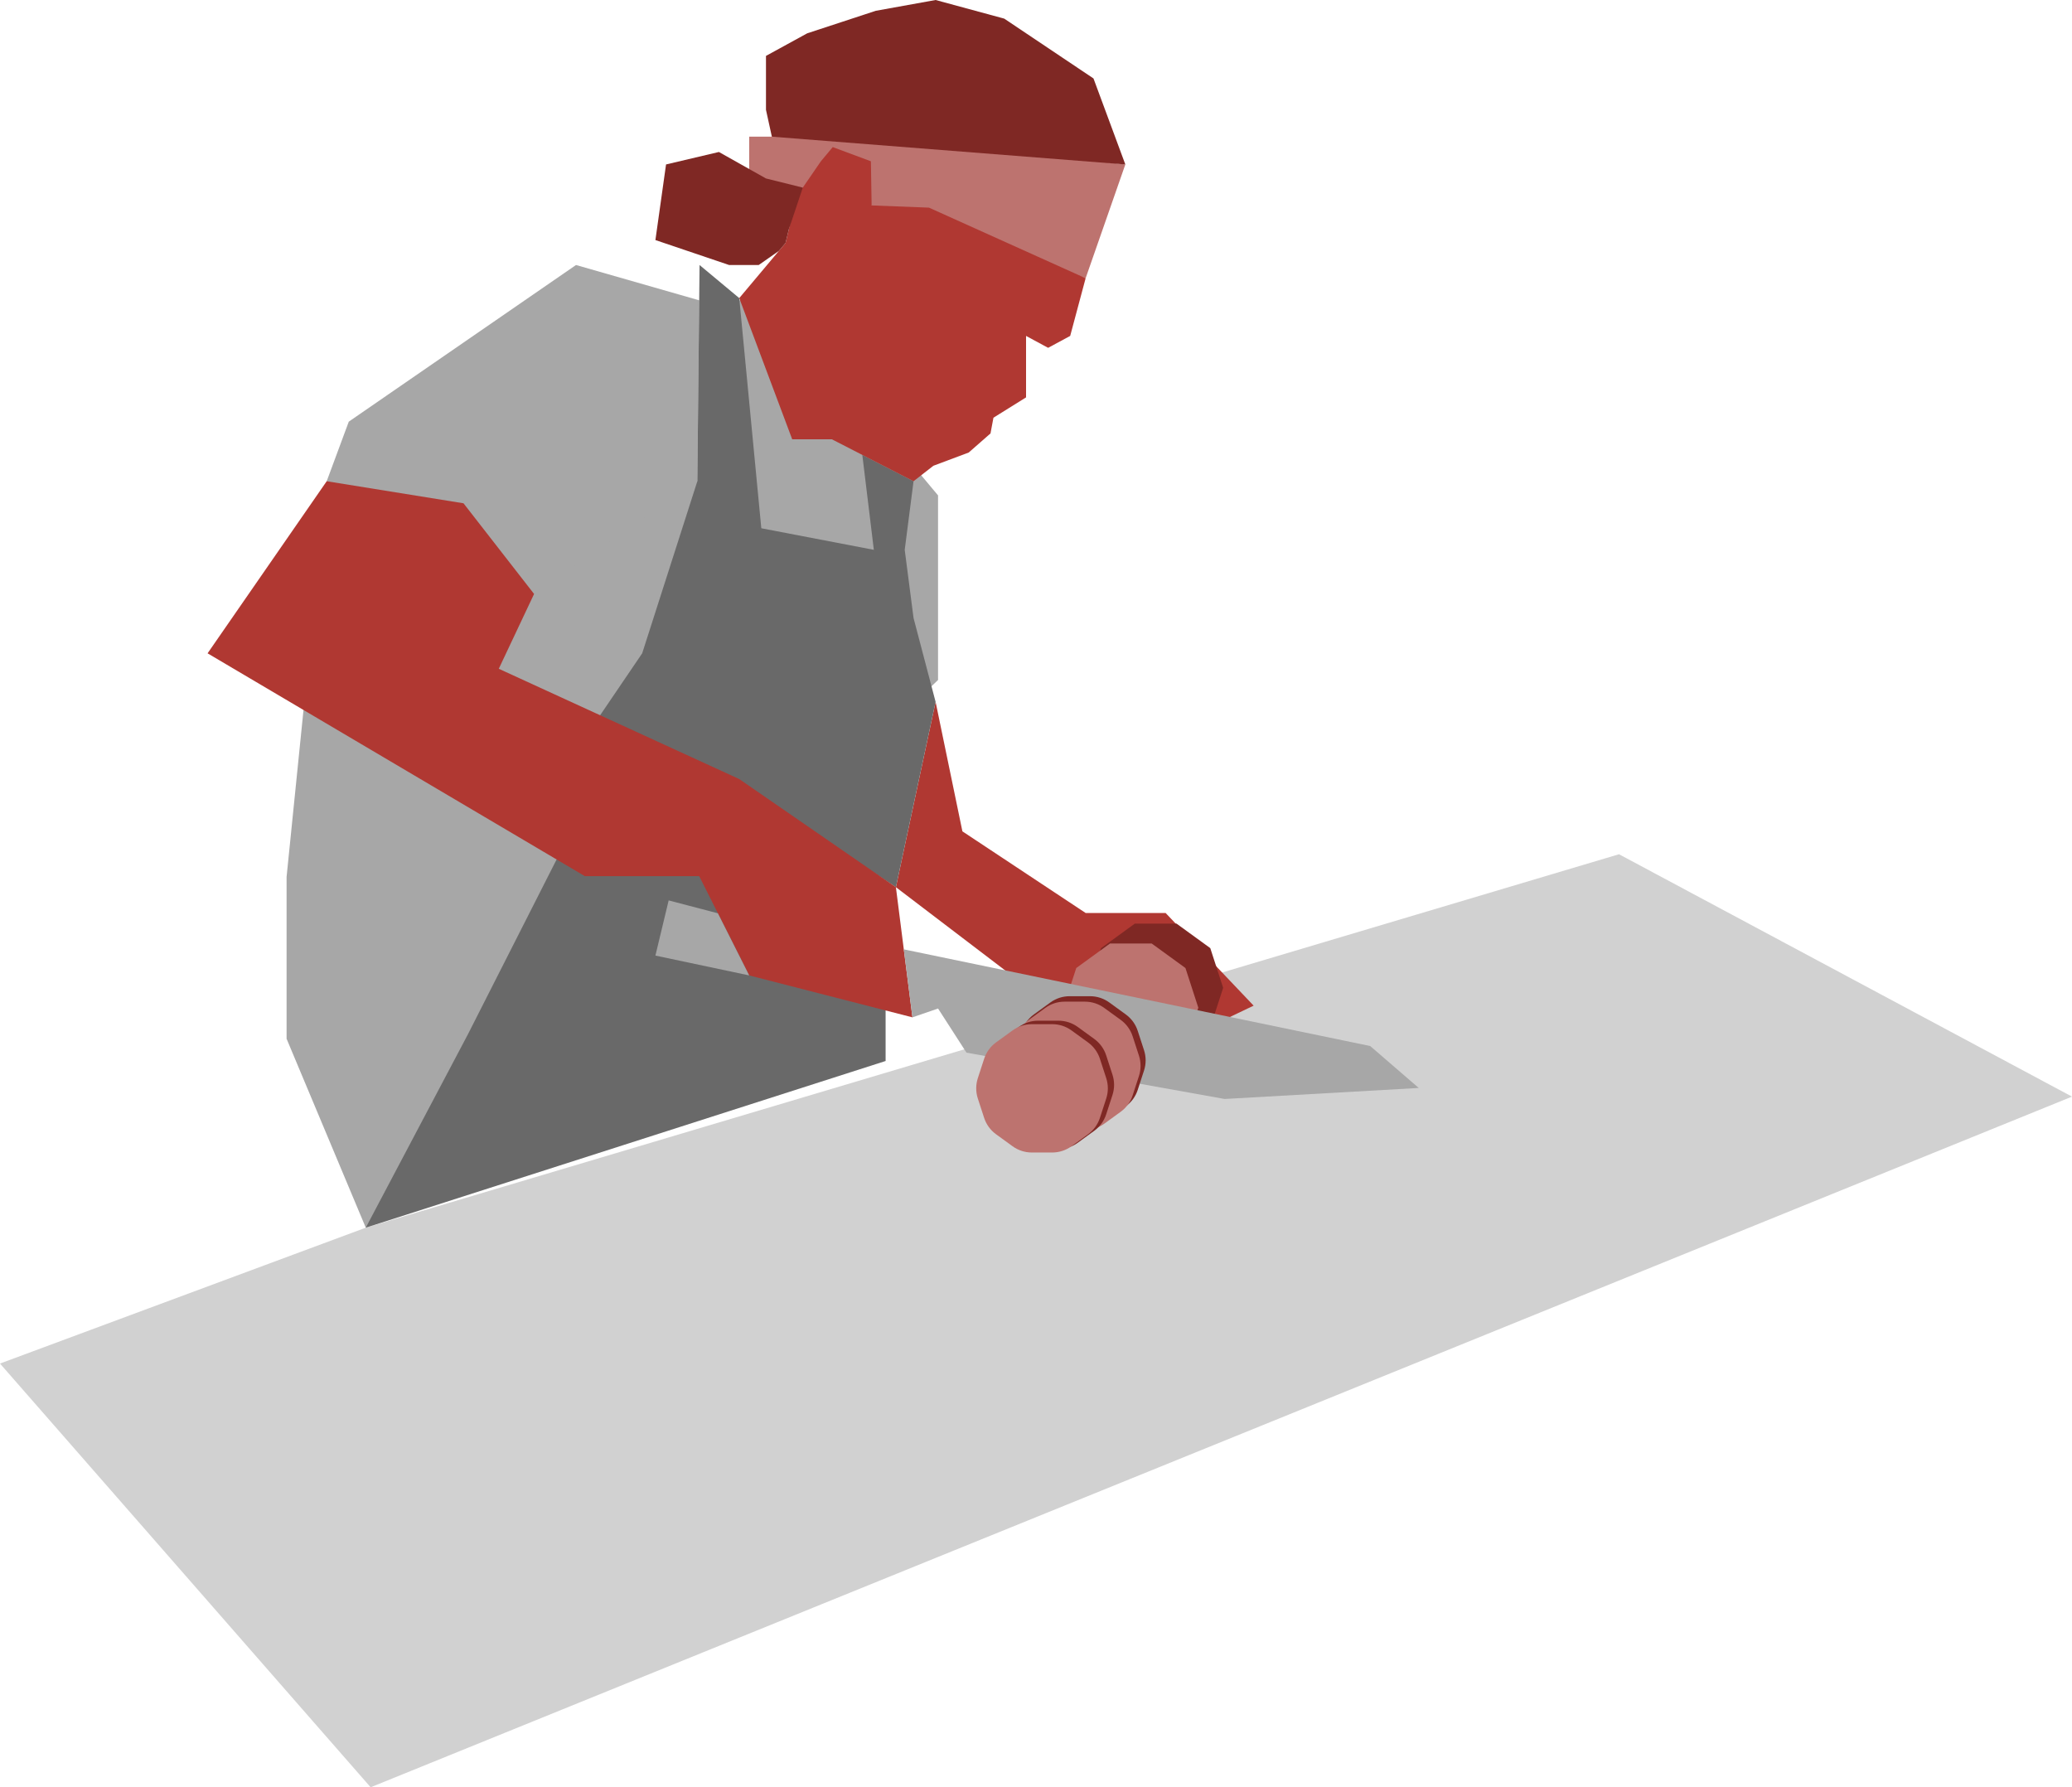 <?xml version="1.0" encoding="UTF-8"?><svg xmlns="http://www.w3.org/2000/svg" viewBox="0 0 767.61 662.09"><defs><style>.d{fill:#696969;}.e{fill:#7f2824;}.f{fill:#a7a7a7;}.g{fill:#b03832;}.h{fill:#bd736f;}.i{fill:#d1d1d1;}</style></defs><g id="a"/><g id="b"><g id="c"><g><polygon class="i" points="135.51 454.79 0 505.12 137.31 662.09 767.61 406.24 599.79 316.45 135.51 454.79"/><polyline class="f" points="259.03 111.25 287.04 111.25 347.52 183.52 347.52 251.89 135.51 454.79 106.17 384.8 106.17 324.85 121.03 178.27"/><polygon class="g" points="346.61 260 356.54 307.97 402.19 338.21 431.82 338.21 464.43 372.54 428.46 389.71 383.51 372.54 372.35 359.46 331.9 328.65 346.61 260"/><polygon class="d" points="259.16 98.17 273.87 110.43 282.04 195.69 323.73 203.68 319.46 168.52 338.44 178.27 335.17 203.68 338.44 228.94 346.61 260 331.9 328.65 288.58 300.05 208.49 285.33 237.91 242.02 258.34 178.27 259.16 98.17"/><polygon class="h" points="322.91 50.63 416.9 60.92 402.19 103.07 322.91 76.1 277.55 65.87 277.55 50.63 322.91 50.63"/><polygon class="g" points="273.87 110.43 291.03 90 295.12 72.83 304.11 59.75 308.5 54.49 322.64 59.75 322.91 76.1 344.16 76.92 402.19 103.07 396.47 124.44 388.3 128.85 380.12 124.44 380.12 147.21 368.04 154.74 366.95 160.56 358.87 167.64 345.79 172.54 338.44 178.27 308.2 162.74 293.49 162.74 273.87 110.43"/><polygon class="e" points="416.9 60.92 405.1 29.06 372.04 6.9 346.61 0 324.45 4 299.03 12.35 283.77 20.71 283.77 40.68 285.95 50.63 416.9 60.92"/><polygon class="e" points="283.77 66.11 266.33 56.3 246.75 60.92 242.81 88.93 270.11 98.17 281.08 98.17 288.56 92.94 291.03 90 292.24 84.95 297.41 69.5 283.77 66.11"/><polygon class="d" points="206.2 318.39 173.34 383.17 135.51 454.79 328.09 393.04 328.09 374.32 267.71 302.59 206.2 318.39"/><polygon class="f" points="259.03 111.25 213.39 98.17 129.21 156.2 121.03 178.27 171.71 186.44 197.86 220.03 258.34 178.27 259.03 111.25"/><polygon class="e" points="435.87 342.15 420.42 342.15 407.92 351.23 403.14 365.93 407.92 380.62 420.42 389.71 435.87 389.71 448.37 380.62 453.14 365.93 448.37 351.23 435.87 342.15"/><polygon class="h" points="426.67 349.52 411.22 349.52 398.72 358.6 393.94 373.3 398.72 387.99 411.22 397.08 426.67 397.08 439.17 387.99 443.94 373.3 439.17 358.6 426.67 349.52"/><polygon class="g" points="121.03 178.27 76.9 242.02 216.66 324.56 259.03 324.56 277.55 361.34 338.03 376.87 331.9 328.65 273.87 288.6 184.78 247.74 197.86 220.03 171.71 186.44 121.03 178.27"/><polygon class="f" points="265.96 338.33 247.72 333.55 242.81 353.99 277.55 361.34 265.96 338.33"/><polygon class="f" points="334.83 351.69 507.62 387.5 525.6 403.03 453.68 407.11 358.05 389.95 347.52 373.6 338.03 376.87 334.83 351.69"/><path class="e" d="M403.82,369.04h-7.56c-2.56,0-5.06,.81-7.14,2.32l-6.12,4.44c-2.07,1.51-3.62,3.63-4.41,6.07l-2.34,7.19c-.79,2.44-.79,5.06,0,7.5l2.34,7.19c.79,2.44,2.34,4.56,4.41,6.07l6.12,4.44c2.07,1.51,4.57,2.32,7.14,2.32h7.56c2.56,0,5.06-.81,7.14-2.32l6.12-4.44c2.07-1.51,3.62-3.63,4.41-6.07l2.34-7.19c.79-2.44,.79-5.06,0-7.5l-2.34-7.19c-.79-2.44-2.34-4.56-4.41-6.07l-6.12-4.44c-2.07-1.51-4.57-2.32-7.14-2.32Z"/><path class="h" d="M401.94,371.06h-7.56c-2.56,0-5.06,.81-7.14,2.32l-6.12,4.44c-2.07,1.51-3.62,3.63-4.41,6.07l-2.34,7.19c-.79,2.44-.79,5.06,0,7.5l2.34,7.19c.79,2.44,2.34,4.56,4.41,6.07l6.12,4.44c2.07,1.51,4.57,2.32,7.14,2.32h7.56c2.56,0,5.06-.81,7.14-2.32l6.12-4.44c2.07-1.51,3.62-3.63,4.41-6.07l2.34-7.19c.79-2.44,.79-5.06,0-7.5l-2.34-7.19c-.79-2.44-2.34-4.56-4.41-6.07l-6.12-4.44c-2.07-1.51-4.57-2.32-7.14-2.32Z"/><path class="e" d="M392.13,378.11h-7.56c-2.56,0-5.06,.81-7.14,2.32l-6.12,4.44c-2.07,1.51-3.62,3.63-4.41,6.07l-2.34,7.19c-.79,2.44-.79,5.06,0,7.5l2.34,7.19c.79,2.44,2.34,4.56,4.41,6.07l6.12,4.44c2.07,1.51,4.57,2.32,7.14,2.32h7.56c2.56,0,5.06-.81,7.14-2.32l6.12-4.44c2.07-1.51,3.62-3.63,4.41-6.07l2.34-7.19c.79-2.44,.79-5.06,0-7.5l-2.34-7.19c-.79-2.44-2.34-4.56-4.41-6.07l-6.12-4.44c-2.07-1.51-4.57-2.32-7.14-2.32Z"/><path class="h" d="M389.82,379.4h-7.56c-2.56,0-5.06,.81-7.14,2.32l-6.12,4.44c-2.07,1.51-3.62,3.63-4.41,6.07l-2.34,7.19c-.79,2.44-.79,5.06,0,7.5l2.34,7.19c.79,2.44,2.34,4.56,4.41,6.07l6.12,4.44c2.07,1.51,4.57,2.32,7.14,2.32h7.56c2.56,0,5.06-.81,7.14-2.32l6.12-4.44c2.07-1.51,3.62-3.63,4.41-6.07l2.34-7.19c.79-2.44,.79-5.06,0-7.5l-2.34-7.19c-.79-2.44-2.34-4.56-4.41-6.07l-6.12-4.44c-2.07-1.51-4.57-2.32-7.14-2.32Z"/></g></g></g></svg>